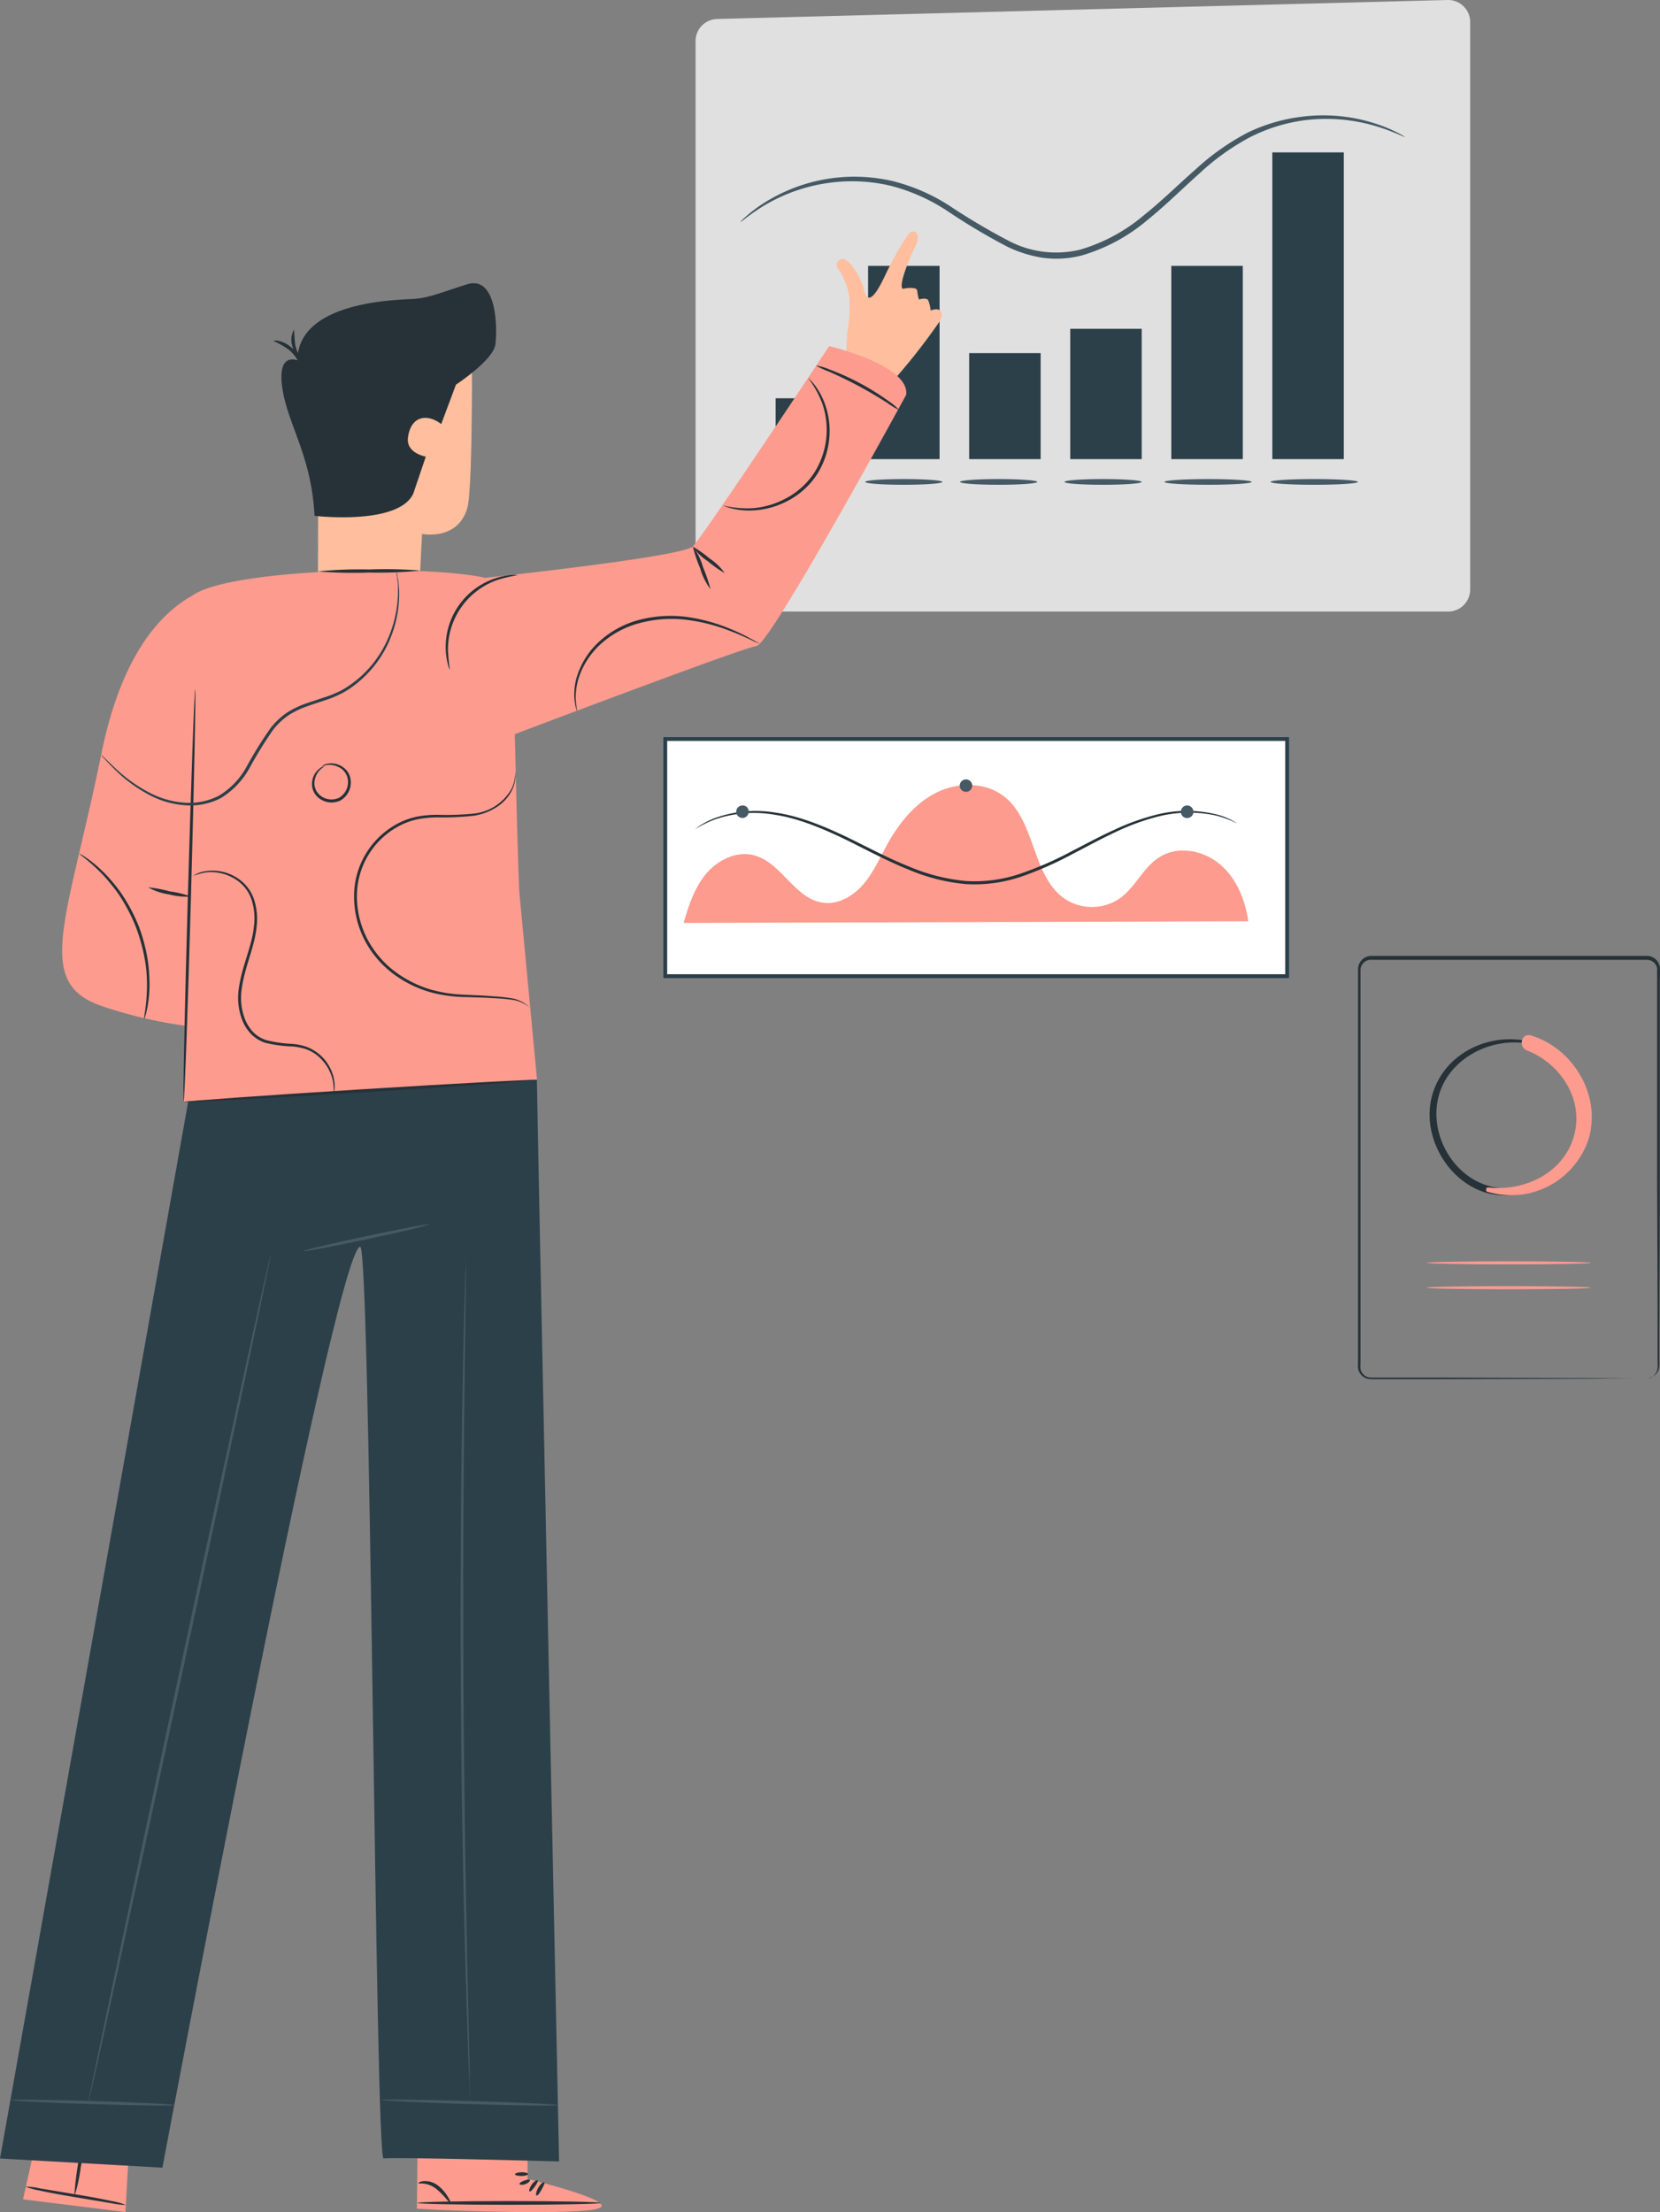 <svg xmlns="http://www.w3.org/2000/svg" width="405.566" height="540.401" viewBox="0 0 405.566 540.401">
  <rect x="0" y="0" width="405.566" height="540.401" fill="#808080" stroke="none"/>
  <g id="Grupo_1814" data-name="Grupo 1814" transform="translate(-8665.68 -5280.481)">
    <g id="freepik--Charts--inject-2" transform="translate(8824.589 5280.481)">
      <g id="Retângulo_1041" data-name="Retângulo 1041" transform="translate(3.091 180)" fill="#fff" stroke="#2c404a" stroke-width="1">
        <rect width="153" height="59" stroke="none"/>
        <rect x="0.5" y="0.5" width="152" height="58" fill="none"/>
      </g>
      <g id="Grupo_1815" data-name="Grupo 1815" transform="translate(-54.31 161)">
        <path id="Caminho_2107" data-name="Caminho 2107" d="M401.178,225.627a6.357,6.357,0,0,0,.869-.174,2.9,2.9,0,0,0,1.768-1.739,4.927,4.927,0,0,0,.159-1.9c0-.71,0-1.449,0-2.333v-5.8c0-8.8-.072-21.49-.13-37.141V125.378a2.521,2.521,0,0,0-2.348-2.1H333.91a2.522,2.522,0,0,0-2.521,2.449v95.859a10.158,10.158,0,0,0,0,1.637,2.449,2.449,0,0,0,.667,1.3,2.594,2.594,0,0,0,1.275.739,7.724,7.724,0,0,0,1.565.072h15.549l37.141.13,10.144.072h0l-10.144.072-37.141.116H334.9a7.78,7.78,0,0,1-1.71-.087,3.057,3.057,0,0,1-1.565-.9,3.13,3.13,0,0,1-.841-1.623,11.957,11.957,0,0,1,0-1.739V125.494a3.275,3.275,0,0,1,3.275-3.174H401.54A3.217,3.217,0,0,1,404.511,125c.1,1.449,0,2.579,0,3.869v47.415c0,15.65-.087,28.345-.116,37.141v8.13a5.173,5.173,0,0,1-.2,1.942,2.9,2.9,0,0,1-1.9,1.768,2.173,2.173,0,0,1-1.116.362Z" transform="translate(-103.589 -49.805)" fill="#263238"/>
        <path id="Caminho_2108" data-name="Caminho 2108" d="M366.884,136.893c-9.854-2.188-20.679,3.159-23.447,13.317C340.771,159.963,347.219,171.353,357,174a20.288,20.288,0,0,0,23.751-12.68c3.507-10.419-3.174-21.65-13.259-24.968-1.159-.391-1.623,1.449-.493,1.826,8.593,3.145,14.766,12.419,12.187,21.737-2.435,8.84-12.8,14.752-21.635,12.4-8.506-2.261-14-11.39-12.912-19.9,1.319-10.419,12.346-16.65,22.157-14.955.362,0,.522-.478.159-.551Z" transform="translate(-98.161 -43.525)" fill="#263238"/>
        <path id="Caminho_2109" data-name="Caminho 2109" d="M352.81,173.983a19.94,19.94,0,0,0,24.635-13.042c3.072-10.579-3.782-22.026-14.085-25.171-2.377-.725-3.232,2.782-1.014,3.652,8.695,3.42,14.491,12.883,11.071,22.171-3.072,8.26-12.115,12.245-20.5,11.3-.667-.087-.754.956-.145,1.13Z" transform="translate(-93.884 -43.808)" fill="#fc9b8e"/>
        <path id="Caminho_2110" data-name="Caminho 2110" d="M382.413,174.187c0,.2-8.956.377-20.027.377s-20.027-.174-20.027-.377,8.97-.377,20.027-.377S382.413,173.984,382.413,174.187Z" transform="translate(-98.373 -26.68)" fill="#fc9b8e"/>
        <path id="Caminho_2111" data-name="Caminho 2111" d="M382.413,178.377c0,.217-8.956.377-20.027.377s-20.027-.159-20.027-.377,8.97-.377,20.027-.377S382.413,178.174,382.413,178.377Z" transform="translate(-98.373 -24.798)" fill="#fc9b8e"/>
      </g>
      <path id="Caminho_2112" data-name="Caminho 2112" d="M181.6,82.308V216.293a5.405,5.405,0,0,0,5.391,5.391H365.463a5.405,5.405,0,0,0,5.391-5.391V77.671a5.391,5.391,0,0,0-5.536-5.391L186.846,76.918A5.405,5.405,0,0,0,181.6,82.308Z" transform="translate(-170.572 -72.279)" fill="#e0e0e0"/>
      <path id="Caminho_2113" data-name="Caminho 2113" d="M351.523,97.022c0,.145-2.275-1.145-6.593-2.507a42.4,42.4,0,0,0-18.94-1.449,41.43,41.43,0,0,0-12.433,4.057,58.255,58.255,0,0,0-12.274,8.825c-4.029,3.565-8.028,7.593-12.636,11.318a43.6,43.6,0,0,1-16.129,8.695,24.635,24.635,0,0,1-9.419.565,30.287,30.287,0,0,1-8.695-2.7,151.906,151.906,0,0,1-14.607-8.695,45.951,45.951,0,0,0-13.752-6.159,40.676,40.676,0,0,0-13.042-1,42.024,42.024,0,0,0-18.056,5.8c-3.869,2.377-5.695,4.144-5.8,4.029a8.973,8.973,0,0,1,1.3-1.29,32.746,32.746,0,0,1,4.2-3.2,41.271,41.271,0,0,1,31.692-5.536,46.227,46.227,0,0,1,14.143,6.188,157.522,157.522,0,0,0,14.491,8.55,24.954,24.954,0,0,0,17.215,2.014,42.618,42.618,0,0,0,15.607-8.448c4.55-3.637,8.564-7.651,12.651-11.216a59.257,59.257,0,0,1,12.607-8.9,42.024,42.024,0,0,1,12.781-3.84,41.386,41.386,0,0,1,19.244,1.869,33.981,33.981,0,0,1,4.855,2.087,8.914,8.914,0,0,1,1.579.942Z" transform="translate(-167.181 -63.545)" fill="#455a64"/>
      <rect id="Retângulo_1034" data-name="Retângulo 1034" width="17.462" height="47.212" transform="translate(53.182 64.951)" fill="#2c404a"/>
      <rect id="Retângulo_1035" data-name="Retângulo 1035" width="17.462" height="47.212" transform="translate(127.261 64.951)" fill="#2c404a"/>
      <rect id="Retângulo_1036" data-name="Retângulo 1036" width="17.462" height="74.933" transform="translate(151.939 37.23)" fill="#2c404a"/>
      <rect id="Retângulo_1037" data-name="Retângulo 1037" width="17.462" height="15.882" transform="translate(30.591 97.295)" fill="#2c404a"/>
      <rect id="Retângulo_1038" data-name="Retângulo 1038" width="17.462" height="25.896" transform="translate(77.875 86.267)" fill="#2c404a"/>
      <rect id="Retângulo_1039" data-name="Retângulo 1039" width="17.462" height="31.837" transform="translate(102.568 80.326)" fill="#2c404a"/>
      <path id="Caminho_2114" data-name="Caminho 2114" d="M229.067,153.736c0,.391-4.217.7-9.434.7s-9.434-.3-9.434-.7,4.231-.7,9.434-.7S229.067,153.344,229.067,153.736Z" transform="translate(-157.728 -36.008)" fill="#455a64"/>
      <path id="Caminho_2115" data-name="Caminho 2115" d="M214.077,153.736c0,.391-4.231.7-9.434.7s-9.434-.3-9.434-.7,4.231-.7,9.434-.7S214.077,153.344,214.077,153.736Z" transform="translate(-164.46 -36.008)" fill="#263238"/>
      <path id="Caminho_2116" data-name="Caminho 2116" d="M299.881,153.736c0,.391-4.782.7-10.665.7s-10.665-.3-10.665-.7,4.768-.7,10.665-.7S299.881,153.344,299.881,153.736Z" transform="translate(-127.031 -36.008)" fill="#455a64"/>
      <ellipse id="Elipse_65" data-name="Elipse 65" cx="10.665" cy="0.696" rx="10.665" ry="0.696" transform="translate(125.58 117.032)" fill="#455a64"/>
      <path id="Caminho_2117" data-name="Caminho 2117" d="M262.653,153.736c0,.391-4.217.7-9.434.7s-9.419-.3-9.419-.7,4.217-.7,9.419-.7S262.653,153.344,262.653,153.736Z" transform="translate(-142.638 -36.008)" fill="#455a64"/>
      <path id="Caminho_2118" data-name="Caminho 2118" d="M245.057,153.736c0,.391-4.231.7-9.434.7s-9.434-.3-9.434-.7,4.217-.7,9.434-.7S245.057,153.344,245.057,153.736Z" transform="translate(-150.546 -36.008)" fill="#455a64"/>
      <path id="Caminho_2120" data-name="Caminho 2120" d="M179.59,238.311c1.217-4.246,2.637-8.579,5.463-11.97s7.419-5.666,11.694-4.565c6.767,1.739,10.028,10.752,16.94,11.593,3.826.522,7.55-1.768,10.013-4.739s3.985-6.579,5.869-9.941c2.9-5.057,6.709-9.738,11.912-12.274s11.9-2.55,16.447,1.029c7.8,6.144,6.709,19.708,15.013,25.128a12.028,12.028,0,0,0,13.39-.391c3.7-2.739,5.579-7.463,9.463-9.912,4.492-2.9,10.723-1.724,14.8,1.7s6.188,8.695,6.956,13.94" transform="translate(-171.475 -12.842)" fill="#fc9b8e"/>
      <path id="Caminho_2121" data-name="Caminho 2121" d="M313.882,211.982a1.1,1.1,0,0,1-.333-.13l-.956-.449a26.912,26.912,0,0,0-3.855-1.3,31,31,0,0,0-14.781.435,56.517,56.517,0,0,0-9.666,3.594c-3.376,1.565-6.869,3.478-10.593,5.405a84.566,84.566,0,0,1-12.086,5.362,35.372,35.372,0,0,1-14.042,1.956,46.531,46.531,0,0,1-13.767-3.478c-4.275-1.71-8.2-3.724-11.941-5.608-7.448-3.826-14.491-6.883-20.693-7.811a29.474,29.474,0,0,0-14.723,1.072,28.375,28.375,0,0,0-4.927,2.42,1.449,1.449,0,0,1,.29-.232l.869-.623a19.852,19.852,0,0,1,3.652-1.84,29.243,29.243,0,0,1,14.926-1.333c6.362.884,13.433,3.927,20.911,7.724,3.753,1.869,7.68,3.869,11.912,5.55a45.952,45.952,0,0,0,13.549,3.405,34.589,34.589,0,0,0,13.752-1.913,83.55,83.55,0,0,0,11.984-5.26c3.739-1.927,7.246-3.811,10.665-5.362a56.082,56.082,0,0,1,9.8-3.55,30.33,30.33,0,0,1,14.984-.188A16.637,16.637,0,0,1,313.882,211.982Z" transform="translate(-170.608 -10.887)" fill="#263238"/>
      <path id="Caminho_2122" data-name="Caminho 2122" d="M229.183,205.119a1.522,1.522,0,1,1-1.522-1.449A1.522,1.522,0,0,1,229.183,205.119Z" transform="translate(-150.568 -13.27)" fill="#455a64"/>
      <path id="Caminho_2123" data-name="Caminho 2123" d="M191.5,209.592a1.522,1.522,0,1,1-1.522-1.522,1.449,1.449,0,0,1,1.522,1.522Z" transform="translate(-167.491 -11.294)" fill="#455a64"/>
      <path id="Caminho_2124" data-name="Caminho 2124" d="M266.492,209.606a1.536,1.536,0,1,1-1.536-1.536A1.536,1.536,0,0,1,266.492,209.606Z" transform="translate(-133.826 -11.293)" fill="#455a64"/>
    </g>
    <g id="freepik--character-1--inject-2" transform="translate(8665.68 5337.051)">
      <path id="Caminho_2190" data-name="Caminho 2190" d="M161.66,444.3V429.334l-26.809-.174-.232,22.389,1.666.116c7.4.478,37.677,1.449,42.6-.13C184.44,449.824,161.66,444.3,161.66,444.3Z" transform="translate(-32.762 31.43)" fill="#fc9b8e"/>
      <path id="Caminho_2191" data-name="Caminho 2191" d="M179.5,443.8c0,.246-10.028.449-22.4.449s-22.4-.2-22.4-.449,10.028-.464,22.4-.464S179.5,443.543,179.5,443.8Z" transform="translate(-32.731 37.798)" fill="#263238"/>
      <path id="Caminho_2192" data-name="Caminho 2192" d="M153.636,442.572c-.217-.116,0-.913.536-1.681s1.29-1.2,1.449-1.029-.188.84-.725,1.565S153.853,442.688,153.636,442.572Z" transform="translate(-24.259 36.219)" fill="#263238"/>
      <path id="Caminho_2193" data-name="Caminho 2193" d="M154.825,443.41c-.232-.087-.116-.971.42-1.9s1.217-1.449,1.449-1.348-.13.913-.623,1.782S155.129,443.5,154.825,443.41Z" transform="translate(-23.739 36.366)" fill="#263238"/>
      <path id="Caminho_2194" data-name="Caminho 2194" d="M142.675,445.216c-.1.072-.507-.319-1.087-.985a16.982,16.982,0,0,0-2.348-2.348,6.144,6.144,0,0,0-2.9-1.275c-.826-.116-1.348,0-1.449-.116s.449-.464,1.449-.522a5.232,5.232,0,0,1,3.434,1.188,9.765,9.765,0,0,1,2.319,2.7C142.574,444.622,142.777,445.144,142.675,445.216Z" transform="translate(-32.645 36.285)" fill="#263238"/>
      <path id="Caminho_2195" data-name="Caminho 2195" d="M154.446,439.814c.145.217-.319.725-1.087,1.014s-1.449.174-1.449-.072.507-.536,1.174-.783S154.316,439.6,154.446,439.814Z" transform="translate(-24.997 36.165)" fill="#263238"/>
      <path id="Caminho_2196" data-name="Caminho 2196" d="M154.363,438.915c0,.246-.681.464-1.594.478s-1.623-.188-1.609-.435.739-.464,1.609-.478S154.348,438.669,154.363,438.915Z" transform="translate(-25.334 35.616)" fill="#263238"/>
      <path id="Caminho_2197" data-name="Caminho 2197" d="M207.714,140.608l.246-4.536a38.227,38.227,0,0,0,.565-7.608,10.824,10.824,0,0,0-.667-3.71,17.387,17.387,0,0,0-2.029-4.26,1.449,1.449,0,0,1,1.275-2.449c1.275.333,3.884,3.362,5.072,7.883s4.231-2.174,5.376-4.594,5.086-9.738,6.1-9.97c1.449-.348,2.159,1.2.942,3.594s-4.347,9.81-3.014,10.361a6.811,6.811,0,0,1,2.9-.13.768.768,0,0,1,.594.638,8.985,8.985,0,0,0,.42,2.087s1.8-.58,2.246.188a7.954,7.954,0,0,1,.594,2.507s1.362-.594,2.087-.13c1.551,1.014-.13,3.145-.13,3.145a151.784,151.784,0,0,1-12.071,15.2l-10.535-8.477" transform="translate(-0.97 -111.316)" fill="#ffbe9d"/>
      <path id="Caminho_2198" data-name="Caminho 2198" d="M118.1,133.534l-.174,57.8,24.736,1.145.71-14.056s8.811,1.753,11.086-6.434c1.449-5.217,1.087-45.6,1.087-45.6Z" transform="translate(-40.258 -104.547)" fill="#ffbe9d"/>
      <path id="Caminho_2199" data-name="Caminho 2199" d="M157.614,120.322c-7.55,2.435-9.361,3.26-12.752,3.521s-26.345.29-28.446,13.23a9.636,9.636,0,0,1-.652-1.9,31.474,31.474,0,0,1-.275-3.826,4.739,4.739,0,0,0-.449,4,4.971,4.971,0,0,0,.246.826c-.159-.145-.3-.3-.478-.449a7.245,7.245,0,0,0-2.9-1.565c-.826-.2-1.362-.159-1.449,0a19.315,19.315,0,0,1,3.811,2.188,9.825,9.825,0,0,1,1.956,2.319s0,.116,0,.174-4.941-2.174-3.637,6.782,7.144,16.563,7.869,31.228c0,0,20.476,2.434,24.128-5.434l3.058-9.028s-4.927-.812-4.347-4.768c.8-5.492,4.985-5.623,8.115-3.188l3.594-9.622s9.1-5.97,9.622-9.781S165.091,117.873,157.614,120.322Z" transform="translate(-43.613 -107.406)" fill="#263238"/>
      <path id="Caminho_2200" data-name="Caminho 2200" d="M71.833,431.89,68.21,448.062l25.026,3.1.9-16.027Z" transform="translate(-62.587 32.656)" fill="#fc9b8e"/>
      <path id="Caminho_2201" data-name="Caminho 2201" d="M79.251,432.458a36.228,36.228,0,0,1-.812,7.419,37.141,37.141,0,0,1-1.58,7.246A74.542,74.542,0,0,1,79.251,432.4Z" transform="translate(-58.703 32.885)" fill="#263238"/>
      <path id="Caminho_2202" data-name="Caminho 2202" d="M93.153,445.392a20.077,20.077,0,0,1-3.623-.449l-8.695-1.449c-3.405-.565-6.463-1.13-8.695-1.623a17.388,17.388,0,0,1-3.521-.971,17.4,17.4,0,0,1,3.623.449l8.695,1.449c3.391.565,6.463,1.13,8.695,1.623A15.667,15.667,0,0,1,93.153,445.392Z" transform="translate(-62.403 36.703)" fill="#263238"/>
      <path id="Caminho_2203" data-name="Caminho 2203" d="M110.7,257.5,64.33,517.88l39.677,2.246s42.14-224.438,48.328-224.989c2.594-.246,3.637,223.163,5.71,222.743s42.879.725,42.879.725S195.4,254.2,195.5,254.2Z" transform="translate(-64.33 -47.146)" fill="#2c404a"/>
      <path id="Caminho_2204" data-name="Caminho 2204" d="M146.351,278.677c0,.2-6.84,1.84-15.361,3.652s-15.477,3.116-15.52,2.9,6.84-1.84,15.361-3.652S146.307,278.474,146.351,278.677Z" transform="translate(-41.363 -36.163)" fill="#455a64"/>
      <path id="Caminho_2205" data-name="Caminho 2205" d="M106.149,427.574c0,.217-8.97.1-20.027-.232s-20.012-.8-20.012-1,8.97-.1,20.027.232S106.149,427.342,106.149,427.574Z" transform="translate(-63.531 30.118)" fill="#455a64"/>
      <path id="Caminho_2206" data-name="Caminho 2206" d="M171.807,427.611c0,.2-9.695.087-21.621-.275s-21.606-.811-21.606-1.014,9.68-.087,21.621.261S171.807,427.35,171.807,427.611Z" transform="translate(-35.475 30.11)" fill="#455a64"/>
      <path id="Caminho_2207" data-name="Caminho 2207" d="M123.82,283.65c.2,0-9.608,46.487-21.925,103.727S79.434,491,79.231,490.96s9.608-46.473,21.925-103.742S123.6,283.607,123.82,283.65Z" transform="translate(-57.639 -33.92)" fill="#455a64"/>
      <path id="Caminho_2208" data-name="Caminho 2208" d="M144.339,491.334a2.9,2.9,0,0,1,0-.536,11.446,11.446,0,0,0-.087-1.579c0-1.449-.145-3.463-.261-6.072-.217-5.26-.464-12.9-.739-22.331-.551-18.838-1.1-44.922-1.232-73.7s.145-54.849.522-73.716c.174-9.434.362-17.056.536-22.331.087-2.608.145-4.637.2-6.072v-1.58a2.464,2.464,0,0,1,0-.536,2.114,2.114,0,0,1,0,.536v7.651c-.072,5.318-.174,12.941-.3,22.345-.232,18.838-.435,44.922-.29,73.7s.594,54.834,1,73.7c.217,9.39.391,17.013.522,22.331,0,2.594.087,4.637.116,6.072v1.58A2.115,2.115,0,0,1,144.339,491.334Z" transform="translate(-29.453 -34.266)" fill="#455a64"/>
      <path id="Caminho_2209" data-name="Caminho 2209" d="M262.209,130.63S231.488,177,228.879,179.566s-50.719,7.666-50.719,7.666C163.379,183.9,115.617,185,106.6,191.58h0c-7.811,4.347-17.288,14.491-22.171,38.445-8.332,40.981-16.665,56.081,0,61.8a108.945,108.945,0,0,0,20.5,4.84l-.464,18.549,86.367-5.376-4.347-46.053c-.522-12.941-.768-26.417-1.087-38.358,5.405-2.043,55.631-21.056,59.08-21.548s36.532-61.341,36.532-61.341C282,135.311,262.209,130.63,262.209,130.63Z" transform="translate(-59.623 -102.643)" fill="#fc9b8e"/>
      <path id="Caminho_2210" data-name="Caminho 2210" d="M98.132,188.5c.2,0-.261,22.577-1.029,50.4s-1.58,50.385-1.8,50.385.261-22.577,1.043-50.4S97.929,188.5,98.132,188.5Z" transform="translate(-50.442 -76.653)" fill="#263238"/>
      <path id="Caminho_2211" data-name="Caminho 2211" d="M185.458,174.834a15.215,15.215,0,0,1-2.521-5.086,35.5,35.5,0,0,1-1.8-5.347,15.361,15.361,0,0,1,2.507,5.086A39.626,39.626,0,0,1,185.458,174.834Z" transform="translate(-11.87 -87.476)" fill="#263238"/>
      <path id="Caminho_2212" data-name="Caminho 2212" d="M188.907,170.874a25.04,25.04,0,0,1-4.115-2.9,12.7,12.7,0,0,1-3.652-3.536,26.522,26.522,0,0,1,4.115,2.9A13.187,13.187,0,0,1,188.907,170.874Z" transform="translate(-11.87 -87.458)" fill="#263238"/>
      <path id="Caminho_2213" data-name="Caminho 2213" d="M222.221,144.773a17.39,17.39,0,0,1-2.9-1.753c-1.768-1.116-4.217-2.623-7.028-4.13s-5.42-2.71-7.332-3.55a17.536,17.536,0,0,1-3.072-1.449,14.159,14.159,0,0,1,3.275.956,61.356,61.356,0,0,1,14.491,7.753A13.419,13.419,0,0,1,222.221,144.773Z" transform="translate(-2.551 -101.178)" fill="#263238"/>
      <path id="Caminho_2214" data-name="Caminho 2214" d="M99.768,224.131a16.9,16.9,0,0,1-5.347-.536,14.331,14.331,0,0,1-5.1-1.724,30.027,30.027,0,0,1,5.26.985,23.432,23.432,0,0,1,5.188,1.275Z" transform="translate(-53.107 -61.666)" fill="#263238"/>
      <path id="Caminho_2215" data-name="Caminho 2215" d="M157.017,169.269a39.37,39.37,0,0,0-4.637,1.087,17.925,17.925,0,0,0-12.346,17.3,45.241,45.241,0,0,0,.478,4.739,3.71,3.71,0,0,1-.464-1.217,15.433,15.433,0,0,1-.551-3.507,17.636,17.636,0,0,1,12.723-17.824,15.808,15.808,0,0,1,3.492-.638A3.549,3.549,0,0,1,157.017,169.269Z" transform="translate(-30.582 -85.331)" fill="#263238"/>
      <path id="Caminho_2216" data-name="Caminho 2216" d="M181.657,254.348c0,.217-19.317,1.58-43.154,3.058s-43.2,2.521-43.212,2.319,19.317-1.58,43.169-3.072S181.642,254.145,181.657,254.348Z" transform="translate(-50.426 -47.091)" fill="#263238"/>
      <path id="Caminho_2217" data-name="Caminho 2217" d="M153.493,168.61a5.234,5.234,0,0,1,.261,1.072c0,.362.174.8.232,1.319s.1,1.145.174,1.826A28.5,28.5,0,0,1,152.29,184.3a27.113,27.113,0,0,1-10.767,13.317,17.732,17.732,0,0,1-2.2,1.188,21.013,21.013,0,0,1-2.348.971c-1.609.58-3.275,1.072-4.927,1.666a22.083,22.083,0,0,0-4.782,2.232,16.926,16.926,0,0,0-3.927,3.7,102.2,102.2,0,0,0-5.709,9.26,19.65,19.65,0,0,1-7.086,7.39,16.36,16.36,0,0,1-9.115,1.667,21.736,21.736,0,0,1-7.767-2.217,35.025,35.025,0,0,1-9.376-6.912c-.971-.971-1.7-1.753-2.174-2.275a4.579,4.579,0,0,1-.71-.855,9.135,9.135,0,0,1,.811.739l2.275,2.188a36.923,36.923,0,0,0,9.376,6.651,21.866,21.866,0,0,0,7.593,2.072,15.839,15.839,0,0,0,8.695-1.681,18.838,18.838,0,0,0,6.8-7.159,97.787,97.787,0,0,1,5.8-9.332,17.607,17.607,0,0,1,4.115-3.855,22.5,22.5,0,0,1,4.941-2.319l4.927-1.637a20.189,20.189,0,0,0,2.3-.942,14.894,14.894,0,0,0,2.13-1.13A26.736,26.736,0,0,0,151.827,184.1a28.982,28.982,0,0,0,2.072-11.26,11.668,11.668,0,0,0-.087-1.811c-.087-.536-.13-.971-.174-1.319A6.288,6.288,0,0,1,153.493,168.61Z" transform="translate(-56.664 -85.585)" fill="#2c404a"/>
      <path id="Caminho_2218" data-name="Caminho 2218" d="M167.055,260s-.333-.232-.971-.623a8.7,8.7,0,0,0-2.985-1.217,43.776,43.776,0,0,0-5.159-.464c-2.014-.159-4.347-.174-6.883-.275a34.648,34.648,0,0,1-8.318-1.159,28.215,28.215,0,0,1-8.695-4.188,24.272,24.272,0,0,1-7.115-7.956,23.186,23.186,0,0,1-2.9-11.057,20.056,20.056,0,0,1,10.984-18.186,17.939,17.939,0,0,1,4.768-1.594,27.534,27.534,0,0,1,4.681-.377,68.76,68.76,0,0,0,8.3-.246,12.057,12.057,0,0,0,9.695-6.043,8.927,8.927,0,0,0,.9-3.1c.087-.739.087-1.145.116-1.145a.8.8,0,0,1,0,.29v.869a8.81,8.81,0,0,1-.8,3.217,10.143,10.143,0,0,1-3.391,3.985,13.984,13.984,0,0,1-6.478,2.449,66.819,66.819,0,0,1-8.376.348,27.536,27.536,0,0,0-4.579.406,17.39,17.39,0,0,0-4.565,1.565,19.389,19.389,0,0,0-10.564,17.534,22.62,22.62,0,0,0,2.811,10.709,23.708,23.708,0,0,0,6.869,7.738,27.62,27.62,0,0,0,8.463,4.144,34.112,34.112,0,0,0,8.173,1.232c2.55.13,4.869.188,6.9.391a37.883,37.883,0,0,1,5.188.594,8.434,8.434,0,0,1,3,1.449,8.069,8.069,0,0,1,.681.536A.87.87,0,0,1,167.055,260Z" transform="translate(-37.519 -70.423)" fill="#263238"/>
      <path id="Caminho_2219" data-name="Caminho 2219" d="M131.257,273.724a16.562,16.562,0,0,0-.174-3.1,10.9,10.9,0,0,0-4.463-6.869,10.518,10.518,0,0,0-2.463-1.2,17.127,17.127,0,0,0-2.9-.551,30.824,30.824,0,0,1-6.782-.913,8.7,8.7,0,0,1-3.26-1.971,10.419,10.419,0,0,1-2.2-3.275,15.143,15.143,0,0,1-.942-8.1c.812-5.579,3.261-10.376,3.681-15.1a14.853,14.853,0,0,0-.594-6.564,9.376,9.376,0,0,0-3.362-4.536,11.057,11.057,0,0,0-7.941-2.043,17.669,17.669,0,0,0-2.985.84,7.362,7.362,0,0,1,2.9-1.13,11.144,11.144,0,0,1,8.3,1.9,9.926,9.926,0,0,1,3.637,4.768,15.274,15.274,0,0,1,.7,6.84c-.42,4.883-2.9,9.738-3.623,15.129a14.491,14.491,0,0,0,.869,7.709,10.144,10.144,0,0,0,2.029,3.058,7.913,7.913,0,0,0,2.971,1.811,31.475,31.475,0,0,0,6.637.956,16.029,16.029,0,0,1,3.072.623,10.607,10.607,0,0,1,7.043,8.579,8.694,8.694,0,0,1,0,2.348,4.348,4.348,0,0,1-.145.8Z" transform="translate(-49.716 -62.931)" fill="#263238"/>
      <path id="Caminho_2220" data-name="Caminho 2220" d="M119.35,201.665a2.471,2.471,0,0,1,1.029-.536,4.927,4.927,0,0,1,3.13.217,5.116,5.116,0,0,1,1.826,1.275,4.42,4.42,0,0,1,1.043,2.348,5.086,5.086,0,0,1-2.507,5.072,5.014,5.014,0,0,1-5.579-.869,4.347,4.347,0,0,1-1.275-2.246,4.753,4.753,0,0,1,.1-2.232,4.637,4.637,0,0,1,1.811-2.565,1.869,1.869,0,0,1,1.058-.435,8.856,8.856,0,0,0-.884.667,4.681,4.681,0,0,0-1.449,2.463,3.811,3.811,0,0,0,1.13,3.84,4.347,4.347,0,0,0,4.753.71,4.449,4.449,0,0,0,2.174-4.347,4.014,4.014,0,0,0-2.406-3.217,4.912,4.912,0,0,0-2.9-.42A8.816,8.816,0,0,1,119.35,201.665Z" transform="translate(-40.707 -71.052)" fill="#263238"/>
      <path id="Caminho_2221" data-name="Caminho 2221" d="M93.516,256.606c-.159,0,.522-2.55.681-6.695a33.209,33.209,0,0,0,0-3.376,35,35,0,0,0-.391-3.869,44.62,44.62,0,0,0-2.3-8.579,42.981,42.981,0,0,0-4.115-7.854,37.577,37.577,0,0,0-2.362-3.072,30.961,30.961,0,0,0-2.275-2.521c-2.9-2.9-5.13-4.347-5.028-4.449a8.011,8.011,0,0,1,1.551.942A16.8,16.8,0,0,1,81,218.393a25.2,25.2,0,0,1,2.13,1.869,28.416,28.416,0,0,1,2.377,2.492,38.92,38.92,0,0,1,2.434,3.116,42.546,42.546,0,0,1,4.246,7.97,42.023,42.023,0,0,1,2.275,8.695,35.566,35.566,0,0,1,.333,3.942,26.548,26.548,0,0,1,0,3.434,27.409,27.409,0,0,1-.3,2.811,15.941,15.941,0,0,1-.406,2.1A7.548,7.548,0,0,1,93.516,256.606Z" transform="translate(-58.317 -64.217)" fill="#263238"/>
      <path id="Caminho_2222" data-name="Caminho 2222" d="M206.406,182.88a15.942,15.942,0,0,1-2.159-.956c-1.377-.638-3.362-1.551-5.912-2.478a43.661,43.661,0,0,0-9.158-2.3,30.069,30.069,0,0,0-11.448.565,22.853,22.853,0,0,0-10.144,5.3,19.491,19.491,0,0,0-5.173,7.724,15.694,15.694,0,0,0-.869,6.231c.116,1.449.348,2.319.275,2.333s-.1-.188-.217-.58a13.045,13.045,0,0,1-.348-1.724,14.781,14.781,0,0,1,.667-6.434,19.259,19.259,0,0,1,5.2-8.057,23.186,23.186,0,0,1,10.347-5.536,30.431,30.431,0,0,1,11.738-.522,42.157,42.157,0,0,1,9.245,2.507,52.028,52.028,0,0,1,5.8,2.71c.667.362,1.188.652,1.522.869a1.942,1.942,0,0,1,.638.348Z" transform="translate(-20.847 -82.219)" fill="#263238"/>
      <path id="Caminho_2223" data-name="Caminho 2223" d="M206.979,136a3.361,3.361,0,0,1,.391.348,9.273,9.273,0,0,1,1,1.1,17.012,17.012,0,0,1,2.681,4.782,19.374,19.374,0,0,1,1.145,8.057,19.679,19.679,0,0,1-3.145,9.434,19.1,19.1,0,0,1-7.521,6.535,20.071,20.071,0,0,1-7.854,2.087,17.592,17.592,0,0,1-5.463-.507,10.536,10.536,0,0,1-1.449-.449c-.319-.116-.478-.188-.464-.217a25.128,25.128,0,0,0,7.246.638,20.288,20.288,0,0,0,7.593-2.174,18.839,18.839,0,0,0,7.246-6.318,19.635,19.635,0,0,0,2.116-16.94A24.245,24.245,0,0,0,206.979,136Z" transform="translate(-9.552 -100.231)" fill="#263238"/>
      <path id="Caminho_2224" data-name="Caminho 2224" d="M143.086,168.578a103.82,103.82,0,0,1-12.593.478,106.291,106.291,0,0,1-12.593-.275,103.814,103.814,0,0,1,12.593-.478A106.284,106.284,0,0,1,143.086,168.578Z" transform="translate(-40.271 -85.757)" fill="#263238"/>
    </g>
  </g>
</svg>

